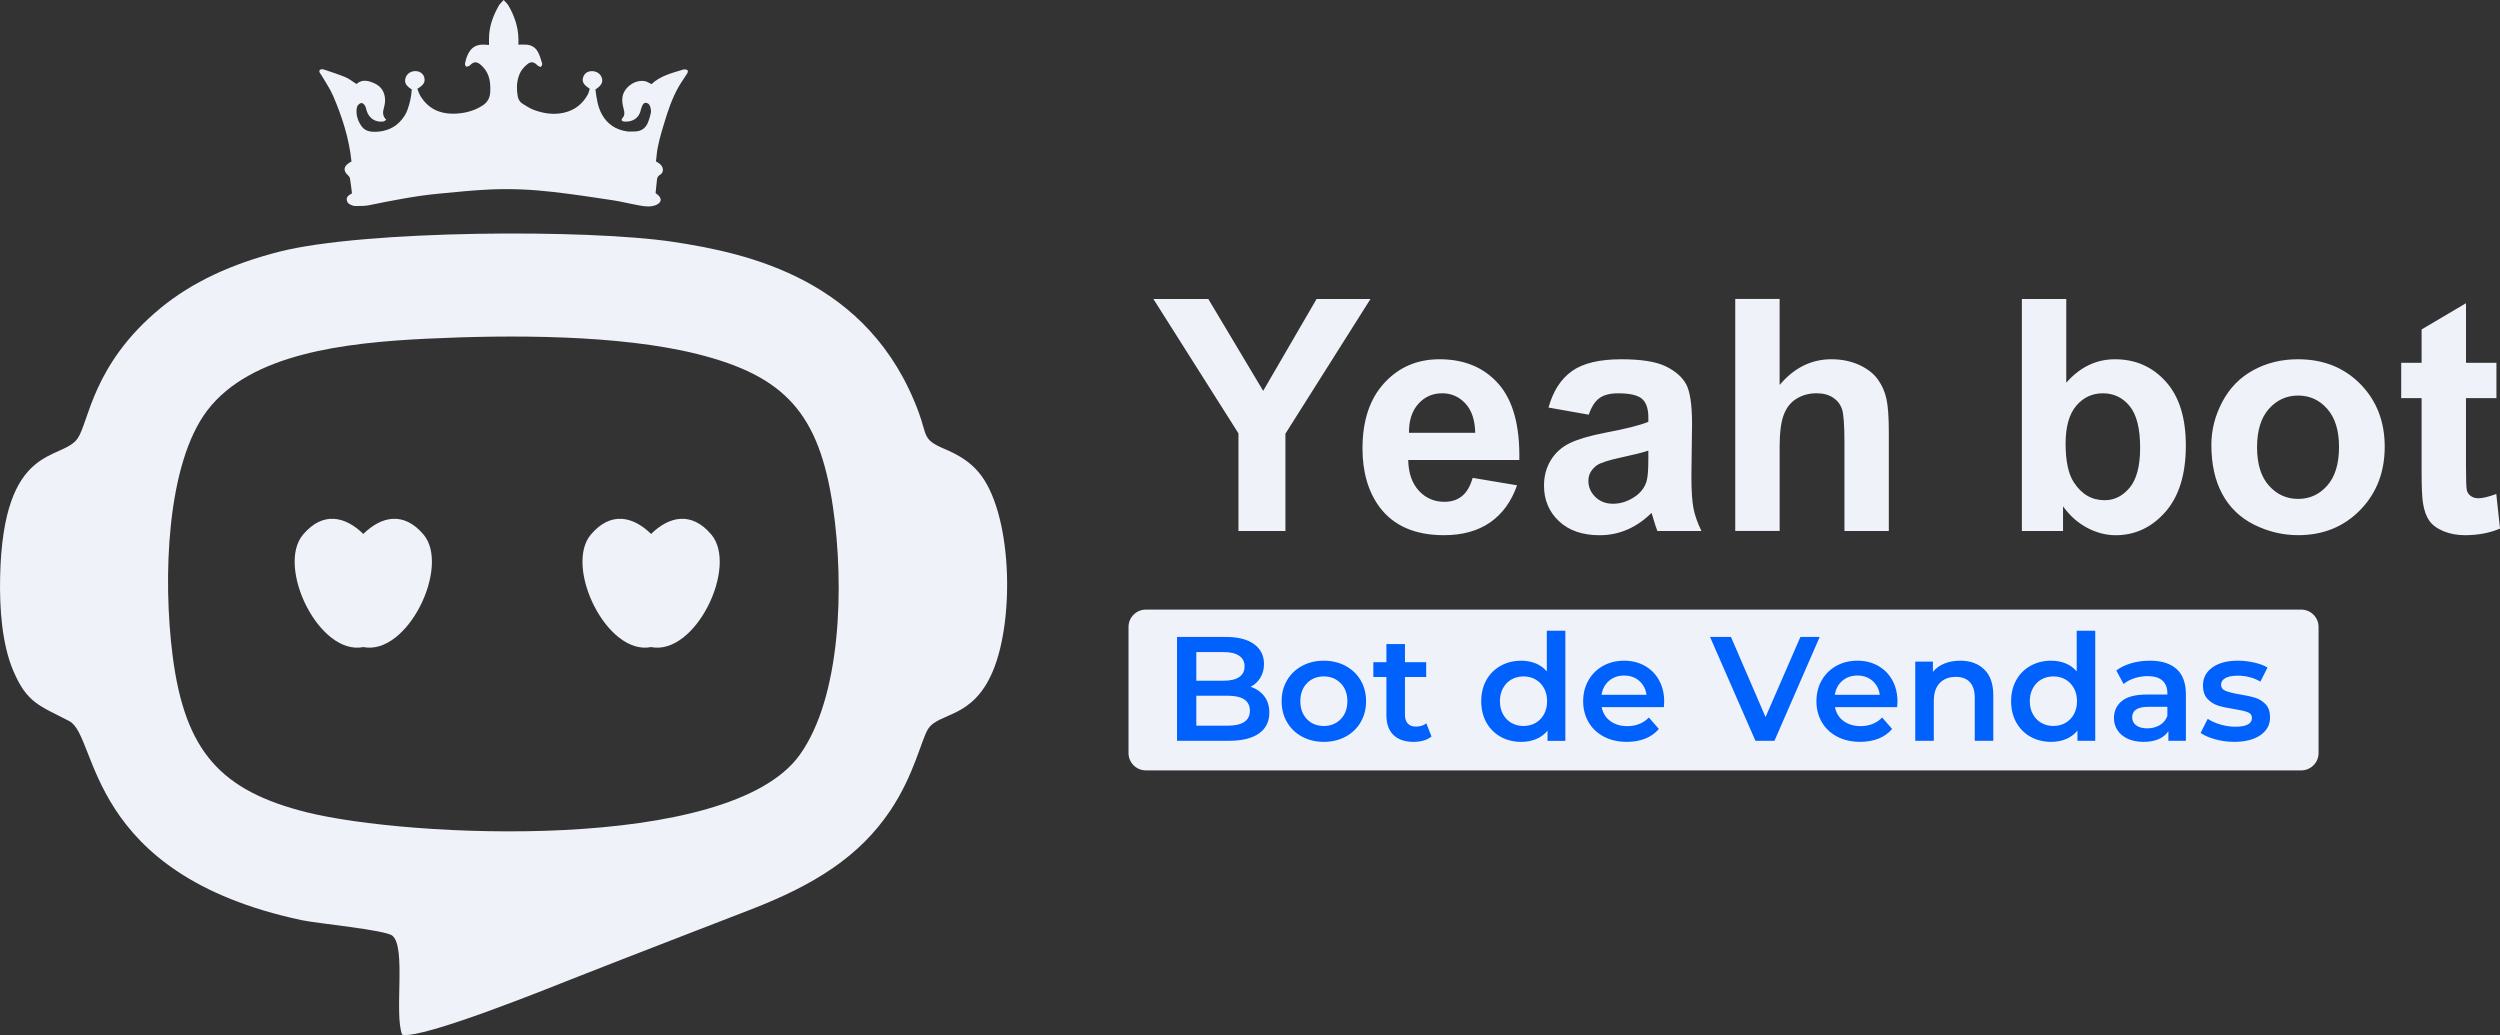 <?xml version="1.0" encoding="UTF-8"?>
<!DOCTYPE svg PUBLIC "-//W3C//DTD SVG 1.1//EN" "http://www.w3.org/Graphics/SVG/1.1/DTD/svg11.dtd">
<!-- Creator: CorelDRAW -->
<svg xmlns="http://www.w3.org/2000/svg" xml:space="preserve" width="54.721mm" height="22.655mm" version="1.1" style="shape-rendering:geometricPrecision; text-rendering:geometricPrecision; image-rendering:optimizeQuality; fill-rule:evenodd; clip-rule:evenodd"
viewBox="0 0 1644.23 680.73"
 xmlns:xlink="http://www.w3.org/1999/xlink"
 xmlns:xodm="http://www.corel.com/coreldraw/odm/2003">
 <rect x="0" y="0" width="1644.23" height="680.73" fill="#333333" stroke="none"/>
 <defs>
  <style type="text/css">
   <![CDATA[
    .fil0 {fill:#F0F2FA}
    .fil2 {fill:#0061FD;fill-rule:nonzero}
    .fil1 {fill:#F0F2FA;fill-rule:nonzero}
   ]]>
  </style>
 </defs>
 <g id="Camada_x0020_1">
  <g id="_1842781125856">
   <path class="fil0" d="M184.01 165.46c-31.08,7.88 -57.52,19.88 -78.72,37.41 -44.55,36.84 -46.84,74.79 -54.22,85.44 -10.59,15.29 -49.16,2.07 -51,91.35 -0.43,20.72 1.21,44.14 8.76,61.73 9.04,21.11 17.08,22.63 36.78,32.91 19.06,9.96 10.1,100.53 152.8,130.89 10.32,2.2 54.88,6.4 59.63,10.2 9.24,7.39 1.07,51.39 6.46,65.14 13.28,3.12 97.51,-31.08 115.35,-38.09 38.47,-15.14 76.55,-29.74 114.26,-44.38 41.69,-16.2 71.14,-34.68 91.51,-65.07 15.7,-23.43 20.44,-46.84 24.77,-53.53 7.22,-11.17 29.19,-6.43 42.5,-37.81 14.95,-35.26 12.57,-105.84 -9.48,-131.33 -5.9,-6.82 -12.72,-11.05 -22.73,-15.29 -14.01,-5.96 -10.82,-8.53 -16.47,-23.87 -32.34,-87.61 -112.46,-104.61 -161.04,-112.02 -56.47,-8.6 -203.48,-7.78 -259.16,6.32zm27.32 -116.11c2.63,4.55 5.71,8.9 7.77,13.71 5.9,13.74 10.5,27.91 12.07,43.14 -0.66,0.39 -1.14,0.65 -1.58,0.93 -3.74,2.42 -3.93,5.34 -0.62,8.26 0.58,0.52 1.11,1.34 1.22,2.09 0.53,3.25 0.91,6.53 1.31,9.68 -2.15,1.21 -3.89,2.32 -3.38,4.66 0.5,2.35 2.59,2.98 4.56,3.58 0.32,0.08 0.65,0.11 0.96,0.1 2.88,-0.11 5.84,0.11 8.62,-0.44 15.26,-3.11 30.54,-6.17 46.05,-7.67 11.32,-1.09 22.66,-2.26 34.01,-2.78 13.97,-0.63 27.95,0.04 41.84,1.67 12.91,1.51 25.75,3.41 38.58,5.37 6.04,0.92 12,2.45 18.03,3.52 3.47,0.63 7.02,1.08 10.47,-0.26 3.91,-1.51 4.39,-4.36 1.17,-6.97 -0.33,-0.26 -0.66,-0.5 -1.24,-0.95 0.29,-2.8 0.59,-5.67 0.88,-8.53 0.14,-1.45 0.55,-2.66 1.97,-3.44 2.46,-1.34 2.76,-4.78 0.07,-7.11 -0.79,-0.69 -1.74,-1.18 -2.66,-1.78 0.16,-1.39 0.3,-2.66 0.42,-3.94 0.69,-7.11 2.79,-13.88 4.83,-20.67 2.53,-8.44 5.29,-16.83 9.7,-24.53 1.71,-2.98 3.75,-5.75 5.57,-8.67 0.35,-0.55 0.6,-1.54 0.33,-2 -0.27,-0.46 -1.24,-0.62 -1.91,-0.7 -0.5,-0.07 -1.06,0.14 -1.57,0.3 -7.29,2.19 -14.72,4.1 -20.3,9.42 -1.54,-0.73 -2.82,-1.64 -4.22,-1.93 -6.3,-1.34 -13.58,3.71 -14.82,10.01 -0.56,2.83 0.02,5.53 0.73,8.23 0.58,2.13 0.88,4.13 -0.82,6.04 -0.96,1.11 -0.47,2.07 0.95,2.23 4.53,0.49 8.99,-1.37 10.66,-5.97 0.36,-1.01 0.58,-2.06 0.91,-3.08 0.79,-2.43 1.7,-3.41 3.03,-3.22 1.93,0.27 2.62,1.75 2.95,3.38 0.23,1.04 0.42,2.19 0.2,3.19 -0.45,2.09 -1.04,4.17 -1.83,6.16 -1.47,3.71 -4.22,5.91 -8.33,6.06 -1.91,0.06 -3.86,0.2 -5.74,-0.07 -7.12,-1.07 -12.67,-4.69 -16.21,-10.99 -2.88,-5.12 -3.61,-10.89 -4.36,-16.52 3.97,-2.62 5.14,-4.8 4.21,-7.68 -0.82,-2.62 -3.46,-4.4 -6.47,-4.4 -3.08,0.01 -5.2,1.61 -5.93,4.47 -0.66,2.64 0.53,4.66 4.46,7.08 -0.42,1.28 -0.68,2.78 -1.38,4.01 -3.5,6.23 -8.7,10.24 -15.74,11.81 -6.63,1.47 -13.09,0.5 -19.32,-1.75 -2.78,-1.01 -5.35,-2.69 -7.88,-4.27 -1.68,-1.05 -2.67,-2.81 -3.03,-4.78 -0.82,-4.39 -0.78,-8.76 0.59,-13.03 1.07,-3.37 3.12,-6.13 5.93,-8.26 2.12,-1.61 3.78,-1.42 5.81,0.3 0.33,0.27 0.58,0.69 0.93,0.88 0.62,0.33 1.66,0.93 1.9,0.72 0.53,-0.47 1.09,-1.51 0.92,-2.1 -0.79,-2.65 -1.55,-5.38 -2.86,-7.78 -1.77,-3.24 -4.8,-4.8 -8.58,-4.75 -1.27,0.03 -2.53,0.02 -4.19,0.02 0,-1.12 0.02,-2.27 0,-3.43 -0.06,-8.04 -2.6,-15.39 -6.56,-22.28 -0.71,-1.22 -1.88,-2.2 -3.15,-3.64 -1.3,1.47 -2.49,2.45 -3.19,3.68 -3.8,6.72 -6.44,13.81 -6.46,21.67 0,1.36 0,2.72 0,4.21 -1.18,-0.08 -1.93,-0.16 -2.66,-0.2 -5.55,-0.33 -9.01,1.61 -11.35,6.66 -0.81,1.74 -1.31,3.63 -1.72,5.5 -0.16,0.71 0.13,1.84 0.63,2.23 0.39,0.3 1.47,-0.19 2.17,-0.49 0.46,-0.2 0.76,-0.75 1.18,-1.08 1.84,-1.47 3.37,-1.6 5.31,-0.32 0.98,0.65 1.84,1.5 2.63,2.34 4.3,4.63 4.86,10.29 4.62,16.24 -0.16,4.01 -1.86,6.94 -5.2,9.06 -6.01,3.81 -12.67,5.28 -19.65,5.27 -8.9,-0.03 -16.02,-3.67 -20.86,-11.28 -0.99,-1.55 -1.53,-3.43 -2.23,-5.08 4.17,-2.53 5.25,-4.36 4.59,-7.34 -0.53,-2.4 -2.66,-4.1 -5.39,-4.29 -3.12,-0.22 -5.9,1.45 -6.89,4.23 -1.39,3.94 1.21,5.94 4.04,7.87 -0.33,4.76 -1.35,9.37 -3.01,13.79 -0.78,2.07 -2.03,4.04 -3.41,5.78 -4.36,5.5 -10.33,7.98 -17.16,8.23 -3.42,0.11 -6.98,-0.35 -9.31,-3.47 -2.37,-3.21 -3.63,-6.83 -3.45,-10.85 0.04,-1.04 0.26,-2.21 0.83,-3.03 0.55,-0.78 1.69,-1.63 2.52,-1.58 0.79,0.03 1.77,1.04 2.26,1.86 0.57,0.99 0.71,2.24 1.08,3.37 1.64,4.95 5.86,7.64 10.98,6.92 0.59,-0.09 1.12,-0.66 1.88,-1.14 -2.6,-2.52 -2.33,-5.15 -1.52,-8 0.5,-1.84 0.85,-3.81 0.72,-5.7 -0.29,-4.5 -2.43,-8.06 -6.54,-10.04 -4.2,-2.02 -8.52,-3.15 -12.24,0.23 -2.63,-1.65 -4.83,-3.48 -7.35,-4.53 -4.55,-1.9 -9.28,-3.35 -13.94,-4.96 -0.5,-0.17 -1.06,-0.23 -1.58,-0.21 -1.37,0.06 -1.91,0.95 -1.34,2.2 0.26,0.58 0.78,1.04 1.09,1.58zm256.52 302.24c17.73,20.99 -10.41,79.73 -39.62,73.99 -29.2,5.74 -57.36,-53 -39.63,-73.99 13.16,-15.59 27.97,-11.87 39.63,-0.4 11.66,-11.47 26.46,-15.19 39.62,0.4zm-189.29 0c17.72,20.99 -10.43,79.73 -39.62,73.99 -29.2,5.74 -57.36,-53 -39.63,-73.99 13.16,-15.59 27.97,-11.87 39.63,-0.4 11.65,-11.47 26.46,-15.19 39.62,0.4zm2.59 -128.86c-54.63,2.63 -116.28,9.8 -144.8,47.2 -26.83,35.16 -29.35,110.59 -22.79,161.57 8.1,62.81 31.68,88.62 88.27,102.76 66.34,16.56 277.61,27.03 324.11,-37.73 27.24,-37.91 29.48,-111.16 21.91,-162.95 -9.05,-61.93 -31.82,-86.38 -89.37,-100.76 -51.04,-12.76 -122.87,-12.7 -177.34,-10.08z"/>
   <g>
    <path class="fil1" d="M814.52 349.23l0 -64.21 -55.94 -88.37 36.12 0 36.08 60.42 35.12 -60.42 35.45 0 -55.94 88.58 0 64 -30.9 0zm154.03 -34.95l29.2 4.9c-3.73,10.69 -9.66,18.82 -17.72,24.43 -8.1,5.58 -18.22,8.38 -30.33,8.38 -19.22,0 -33.46,-6.29 -42.66,-18.86 -7.28,-10.09 -10.94,-22.8 -10.94,-38.18 0,-18.33 4.8,-32.71 14.35,-43.08 9.56,-10.41 21.67,-15.59 36.3,-15.59 16.41,0 29.37,5.44 38.89,16.3 9.49,10.87 14.03,27.52 13.61,49.97l-73.09 0c0.21,8.67 2.56,15.41 7.06,20.25 4.48,4.83 10.09,7.24 16.77,7.24 4.58,0 8.42,-1.24 11.51,-3.73 3.12,-2.48 5.47,-6.5 7.06,-12.04zm1.71 -29.62c-0.22,-8.49 -2.38,-14.95 -6.54,-19.36 -4.16,-4.44 -9.2,-6.64 -15.17,-6.64 -6.36,0 -11.62,2.34 -15.77,7 -4.16,4.65 -6.18,11.01 -6.11,19l43.58 0zm74.62 -11.93l-26.43 -4.69c2.98,-10.8 8.13,-18.79 15.41,-23.97 7.28,-5.19 18.12,-7.78 32.46,-7.78 13.04,0 22.77,1.53 29.16,4.62 6.36,3.09 10.87,7 13.46,11.75 2.59,4.76 3.91,13.46 3.91,26.18l-0.43 34.1c0,9.7 0.46,16.87 1.39,21.49 0.92,4.62 2.67,9.56 5.22,14.81l-28.98 0c-0.75,-1.92 -1.7,-4.76 -2.8,-8.52 -0.46,-1.74 -0.82,-2.87 -1.03,-3.41 -4.97,4.9 -10.3,8.56 -15.98,11.01 -5.69,2.45 -11.72,3.69 -18.15,3.69 -11.33,0 -20.28,-3.09 -26.81,-9.27 -6.54,-6.14 -9.8,-13.96 -9.8,-23.4 0,-6.22 1.49,-11.79 4.48,-16.69 2.98,-4.87 7.14,-8.63 12.54,-11.23 5.36,-2.59 13.1,-4.86 23.23,-6.82 13.64,-2.56 23.12,-4.97 28.37,-7.18l0 -2.95c0,-5.68 -1.39,-9.73 -4.15,-12.18 -2.81,-2.41 -8.06,-3.62 -15.77,-3.62 -5.22,0 -9.27,1.03 -12.18,3.12 -2.95,2.06 -5.29,5.72 -7.1,10.94zm39.21 23.65c-3.73,1.24 -9.66,2.73 -17.79,4.47 -8.1,1.74 -13.43,3.45 -15.91,5.08 -3.8,2.74 -5.72,6.15 -5.72,10.3 0,4.12 1.53,7.64 4.58,10.62 3.05,2.98 6.93,4.47 11.65,4.47 5.26,0 10.3,-1.74 15.1,-5.18 3.52,-2.67 5.86,-5.86 6.96,-9.7 0.75,-2.49 1.14,-7.25 1.14,-14.25l0 -5.82zm86.35 -99.73l0 56.54c9.48,-11.26 20.85,-16.91 34.02,-16.91 6.78,0 12.89,1.25 18.33,3.73 5.44,2.52 9.52,5.69 12.29,9.59 2.77,3.87 4.65,8.17 5.65,12.89 1.03,4.72 1.53,12.04 1.53,21.95l0 64.78 -29.19 0 0 -58.32c0,-11.58 -0.57,-18.93 -1.67,-22.06 -1.14,-3.13 -3.12,-5.61 -5.97,-7.42 -2.84,-1.84 -6.39,-2.77 -10.69,-2.77 -4.9,0 -9.27,1.17 -13.14,3.55 -3.87,2.34 -6.68,5.9 -8.45,10.65 -1.81,4.72 -2.7,11.75 -2.7,21.02l0 55.33 -29.19 0 0 -152.58 29.19 0zm159.33 152.58l0 -152.58 29.2 0 0 55.05c9.02,-10.26 19.68,-15.41 32.03,-15.41 13.46,0 24.58,4.87 33.39,14.64 8.81,9.77 13.22,23.79 13.22,42.08 0,18.89 -4.48,33.46 -13.46,43.69 -8.99,10.19 -19.92,15.31 -32.75,15.31 -6.32,0 -12.54,-1.63 -18.68,-4.86 -6.14,-3.27 -11.44,-7.96 -15.87,-14.13l0 16.23 -27.07 0zm28.77 -57.43c0,11.47 1.81,20 5.43,25.47 5.08,7.81 11.79,11.72 20.21,11.72 6.46,0 11.97,-2.77 16.55,-8.31 4.55,-5.54 6.82,-14.28 6.82,-26.17 0,-12.68 -2.3,-21.81 -6.89,-27.42 -4.58,-5.61 -10.44,-8.42 -17.62,-8.42 -7.03,0 -12.86,2.73 -17.51,8.2 -4.65,5.47 -7,13.78 -7,24.93zm95.86 0.78c0,-9.74 2.38,-19.14 7.18,-28.24 4.79,-9.13 11.58,-16.05 20.35,-20.85 8.77,-4.8 18.54,-7.21 29.37,-7.21 16.73,0 30.4,5.44 41.09,16.3 10.69,10.9 16.02,24.61 16.02,41.23 0,16.76 -5.4,30.65 -16.16,41.66 -10.8,11.01 -24.37,16.51 -40.74,16.51 -10.12,0 -19.78,-2.31 -28.98,-6.89 -9.16,-4.58 -16.16,-11.29 -20.95,-20.17 -4.8,-8.85 -7.18,-19.64 -7.18,-32.36zm30.05 1.56c0,10.98 2.59,19.4 7.78,25.22 5.22,5.86 11.61,8.77 19.25,8.77 7.6,0 13.99,-2.91 19.14,-8.77 5.15,-5.82 7.74,-14.31 7.74,-25.43 0,-10.84 -2.59,-19.18 -7.74,-25.01 -5.15,-5.86 -11.54,-8.77 -19.14,-8.77 -7.64,0 -14.03,2.91 -19.25,8.77 -5.18,5.83 -7.78,14.24 -7.78,25.22zm157.44 -55.51l0 23.23 -20.03 0 0 44.79c0,9.09 0.18,14.39 0.57,15.88 0.39,1.49 1.24,2.73 2.63,3.73 1.35,0.96 2.98,1.45 4.94,1.45 2.73,0 6.64,-0.92 11.79,-2.81l2.45 22.73c-6.78,2.91 -14.45,4.37 -23.05,4.37 -5.26,0 -9.98,-0.89 -14.21,-2.66 -4.23,-1.78 -7.32,-4.08 -9.27,-6.89 -1.99,-2.84 -3.34,-6.64 -4.12,-11.47 -0.6,-3.41 -0.92,-10.3 -0.92,-20.71l0 -48.41 -13.42 0 0 -23.23 13.42 0 0 -21.95 29.2 -17.26 0 39.21 20.03 0z"/>
    <path class="fil0" d="M753.6 400.93l759.92 0c6.26,0 11.38,5.12 11.38,11.38l0 82.99c0,6.26 -5.12,11.38 -11.38,11.38l-759.92 0c-6.26,0 -11.38,-5.12 -11.38,-11.38l0 -82.99c0,-6.26 5.12,-11.38 11.38,-11.38z"/>
    <path class="fil2" d="M822.53 451.71c3.77,1.23 6.77,3.3 8.98,6.2 2.21,2.89 3.32,6.49 3.32,10.78 0,5.92 -2.27,10.5 -6.83,13.71 -4.56,3.22 -11.19,4.83 -19.91,4.83l-33.96 0 0 -68.32 32.01 0c8.06,0 14.28,1.58 18.64,4.74 4.36,3.15 6.54,7.5 6.54,13.03 0,3.38 -0.78,6.37 -2.34,8.98 -1.56,2.6 -3.7,4.62 -6.44,6.05zm-35.72 -22.84l0 18.84 17.96 0c4.43,0 7.83,-0.8 10.2,-2.39 2.38,-1.6 3.57,-3.92 3.57,-6.98 0,-3.12 -1.19,-5.48 -3.57,-7.08 -2.37,-1.59 -5.77,-2.39 -10.2,-2.39l-17.96 0zm20.5 48.41c9.82,0 14.73,-3.29 14.73,-9.86 0,-6.57 -4.91,-9.86 -14.73,-9.86l-20.5 0 0 19.71 20.5 0zm63.33 10.64c-5.27,0 -10.02,-1.14 -14.25,-3.42 -4.23,-2.28 -7.53,-5.45 -9.91,-9.51 -2.38,-4.07 -3.56,-8.67 -3.56,-13.81 0,-5.14 1.18,-9.73 3.56,-13.76 2.37,-4.04 5.67,-7.19 9.91,-9.47 4.23,-2.27 8.98,-3.41 14.25,-3.41 5.34,0 10.12,1.14 14.34,3.41 4.23,2.28 7.53,5.44 9.91,9.47 2.38,4.03 3.56,8.62 3.56,13.76 0,5.14 -1.19,9.74 -3.56,13.81 -2.37,4.07 -5.68,7.24 -9.91,9.51 -4.23,2.28 -9.01,3.42 -14.34,3.42zm0 -10.44c4.49,0 8.2,-1.5 11.13,-4.49 2.93,-2.99 4.39,-6.93 4.39,-11.81 0,-4.88 -1.46,-8.82 -4.39,-11.81 -2.93,-2.99 -6.64,-4.49 -11.13,-4.49 -4.49,0 -8.18,1.5 -11.08,4.49 -2.89,2.99 -4.34,6.93 -4.34,11.81 0,4.88 1.45,8.81 4.34,11.81 2.9,2.99 6.59,4.49 11.08,4.49zm70.85 6.93c-1.43,1.17 -3.17,2.05 -5.22,2.64 -2.05,0.59 -4.21,0.88 -6.49,0.88 -5.73,0 -10.15,-1.5 -13.27,-4.49 -3.12,-2.99 -4.68,-7.35 -4.68,-13.08l0 -25.08 -8.59 0 0 -9.76 8.59 0 0 -11.9 12.2 0 0 11.9 13.96 0 0 9.76 -13.96 0 0 24.79c0,2.54 0.62,4.47 1.86,5.81 1.23,1.33 3.02,2 5.37,2 2.73,0 5.01,-0.71 6.83,-2.15l3.42 8.68zm88.03 -69.58l0 72.42 -11.71 0 0 -6.73c-2.02,2.47 -4.5,4.33 -7.47,5.56 -2.96,1.23 -6.23,1.85 -9.8,1.85 -5.01,0 -9.52,-1.11 -13.52,-3.32 -4,-2.21 -7.14,-5.35 -9.42,-9.41 -2.28,-4.07 -3.41,-8.74 -3.41,-14.01 0,-5.27 1.14,-9.92 3.41,-13.95 2.28,-4.04 5.41,-7.16 9.42,-9.37 4,-2.21 8.51,-3.32 13.52,-3.32 3.45,0 6.6,0.59 9.47,1.76 2.86,1.17 5.3,2.93 7.32,5.27l0 -26.74 12.2 0zm-27.52 62.65c2.93,0 5.56,-0.66 7.91,-2 2.34,-1.33 4.19,-3.24 5.56,-5.71 1.37,-2.47 2.05,-5.33 2.05,-8.59 0,-3.25 -0.68,-6.11 -2.05,-8.59 -1.37,-2.47 -3.22,-4.38 -5.56,-5.71 -2.34,-1.33 -4.98,-2 -7.91,-2 -2.93,0 -5.56,0.67 -7.91,2 -2.34,1.33 -4.19,3.24 -5.56,5.71 -1.36,2.47 -2.05,5.33 -2.05,8.59 0,3.25 0.69,6.11 2.05,8.59 1.37,2.47 3.22,4.37 5.56,5.71 2.34,1.33 4.98,2 7.91,2zm92.52 -16c0,0.85 -0.07,2.05 -0.2,3.61l-40.89 0c0.72,3.84 2.59,6.88 5.61,9.12 3.03,2.24 6.78,3.37 11.27,3.37 5.72,0 10.44,-1.89 14.15,-5.66l6.54 7.51c-2.34,2.8 -5.3,4.91 -8.88,6.34 -3.58,1.43 -7.61,2.15 -12.1,2.15 -5.72,0 -10.77,-1.14 -15.13,-3.42 -4.36,-2.28 -7.73,-5.45 -10.1,-9.51 -2.37,-4.07 -3.56,-8.67 -3.56,-13.81 0,-5.08 1.15,-9.65 3.46,-13.71 2.31,-4.07 5.52,-7.24 9.62,-9.52 4.1,-2.27 8.72,-3.41 13.86,-3.41 5.07,0 9.61,1.12 13.61,3.37 4,2.24 7.12,5.4 9.37,9.47 2.24,4.07 3.37,8.77 3.37,14.1zm-26.35 -17.18c-3.91,0 -7.21,1.16 -9.91,3.46 -2.7,2.31 -4.34,5.38 -4.93,9.22l29.57 0c-0.52,-3.77 -2.12,-6.83 -4.78,-9.17 -2.67,-2.34 -5.99,-3.51 -9.95,-3.51zm128.63 -25.38l-29.76 68.32 -12.49 0 -29.86 -68.32 13.76 0 22.74 52.7 22.93 -52.7 12.69 0zm51.14 42.55c0,0.85 -0.07,2.05 -0.2,3.61l-40.89 0c0.72,3.84 2.59,6.88 5.61,9.12 3.03,2.24 6.78,3.37 11.27,3.37 5.72,0 10.44,-1.89 14.15,-5.66l6.54 7.51c-2.34,2.8 -5.3,4.91 -8.88,6.34 -3.58,1.43 -7.61,2.15 -12.1,2.15 -5.72,0 -10.77,-1.14 -15.13,-3.42 -4.36,-2.28 -7.73,-5.45 -10.1,-9.51 -2.37,-4.07 -3.56,-8.67 -3.56,-13.81 0,-5.08 1.15,-9.65 3.46,-13.71 2.31,-4.07 5.52,-7.24 9.62,-9.52 4.1,-2.27 8.72,-3.41 13.86,-3.41 5.07,0 9.61,1.12 13.61,3.37 4,2.24 7.12,5.4 9.37,9.47 2.24,4.07 3.37,8.77 3.37,14.1zm-26.35 -17.18c-3.91,0 -7.21,1.16 -9.91,3.46 -2.7,2.31 -4.34,5.38 -4.93,9.22l29.57 0c-0.52,-3.77 -2.12,-6.83 -4.78,-9.17 -2.67,-2.34 -5.99,-3.51 -9.95,-3.51zm67.63 -9.76c6.57,0 11.84,1.92 15.81,5.76 3.97,3.84 5.95,9.53 5.95,17.08l0 29.86 -12.2 0 0 -28.3c0,-4.56 -1.08,-7.99 -3.22,-10.3 -2.15,-2.31 -5.2,-3.46 -9.17,-3.46 -4.49,0 -8.03,1.35 -10.64,4.05 -2.6,2.7 -3.9,6.59 -3.9,11.66l0 26.35 -12.2 0 0 -52.11 11.61 0 0 6.73c2.02,-2.41 4.56,-4.23 7.61,-5.47 3.06,-1.23 6.51,-1.85 10.35,-1.85zm88.81 -19.71l0 72.42 -11.71 0 0 -6.73c-2.02,2.47 -4.5,4.33 -7.47,5.56 -2.96,1.23 -6.23,1.85 -9.8,1.85 -5.01,0 -9.52,-1.11 -13.52,-3.32 -4,-2.21 -7.14,-5.35 -9.42,-9.41 -2.28,-4.07 -3.41,-8.74 -3.41,-14.01 0,-5.27 1.14,-9.92 3.41,-13.95 2.28,-4.04 5.41,-7.16 9.42,-9.37 4,-2.21 8.51,-3.32 13.52,-3.32 3.45,0 6.6,0.59 9.47,1.76 2.86,1.17 5.3,2.93 7.32,5.27l0 -26.74 12.2 0zm-27.52 62.65c2.93,0 5.56,-0.66 7.91,-2 2.34,-1.33 4.19,-3.24 5.56,-5.71 1.37,-2.47 2.05,-5.33 2.05,-8.59 0,-3.25 -0.68,-6.11 -2.05,-8.59 -1.37,-2.47 -3.22,-4.38 -5.56,-5.71 -2.34,-1.33 -4.98,-2 -7.91,-2 -2.93,0 -5.56,0.67 -7.91,2 -2.34,1.33 -4.19,3.24 -5.56,5.71 -1.37,2.47 -2.05,5.33 -2.05,8.59 0,3.25 0.68,6.11 2.05,8.59 1.37,2.47 3.22,4.37 5.56,5.71 2.34,1.33 4.98,2 7.91,2zm63.43 -42.94c7.68,0 13.55,1.84 17.61,5.51 4.07,3.67 6.1,9.22 6.1,16.64l0 30.55 -11.51 0 0 -6.34c-1.5,2.27 -3.63,4.02 -6.39,5.22 -2.77,1.2 -6.1,1.81 -10,1.81 -3.91,0 -7.32,-0.67 -10.25,-2 -2.93,-1.34 -5.19,-3.19 -6.78,-5.56 -1.59,-2.37 -2.39,-5.06 -2.39,-8.05 0,-4.68 1.74,-8.44 5.22,-11.27 3.48,-2.83 8.96,-4.25 16.45,-4.25l13.47 0 0 -0.78c0,-3.64 -1.09,-6.44 -3.27,-8.4 -2.18,-1.95 -5.42,-2.93 -9.71,-2.93 -2.93,0 -5.81,0.46 -8.64,1.37 -2.83,0.91 -5.22,2.18 -7.18,3.81l-4.78 -8.88c2.73,-2.08 6.02,-3.67 9.86,-4.78 3.84,-1.11 7.91,-1.66 12.2,-1.66zm-1.66 44.5c3.06,0 5.78,-0.7 8.15,-2.09 2.38,-1.4 4.05,-3.4 5.03,-6.01l0 -6.05 -12.59 0c-7.03,0 -10.54,2.31 -10.54,6.93 0,2.21 0.88,3.97 2.63,5.27 1.75,1.3 4.2,1.95 7.32,1.95zm57.09 8.88c-4.23,0 -8.36,-0.55 -12.39,-1.66 -4.03,-1.11 -7.25,-2.51 -9.66,-4.2l4.68 -9.27c2.34,1.56 5.16,2.81 8.44,3.76 3.28,0.94 6.52,1.42 9.71,1.42 7.29,0 10.93,-1.92 10.93,-5.76 0,-1.82 -0.93,-3.09 -2.78,-3.81 -1.86,-0.71 -4.83,-1.4 -8.93,-2.05 -4.29,-0.65 -7.79,-1.4 -10.49,-2.24 -2.7,-0.85 -5.04,-2.33 -7.03,-4.44 -1.98,-2.12 -2.98,-5.06 -2.98,-8.83 0,-4.95 2.07,-8.9 6.2,-11.86 4.13,-2.96 9.71,-4.44 16.74,-4.44 3.58,0 7.16,0.41 10.74,1.22 3.58,0.81 6.51,1.9 8.78,3.27l-4.69 9.27c-4.42,-2.6 -9.4,-3.9 -14.93,-3.9 -3.58,0 -6.3,0.54 -8.15,1.61 -1.85,1.07 -2.78,2.48 -2.78,4.24 0,1.95 0.99,3.34 2.98,4.15 1.98,0.81 5.06,1.58 9.22,2.3 4.16,0.65 7.58,1.4 10.25,2.24 2.67,0.84 4.96,2.27 6.88,4.29 1.92,2.02 2.88,4.88 2.88,8.59 0,4.88 -2.11,8.78 -6.35,11.71 -4.23,2.93 -9.98,4.39 -17.27,4.39z"/>
   </g>
  </g>
 </g>
</svg>
